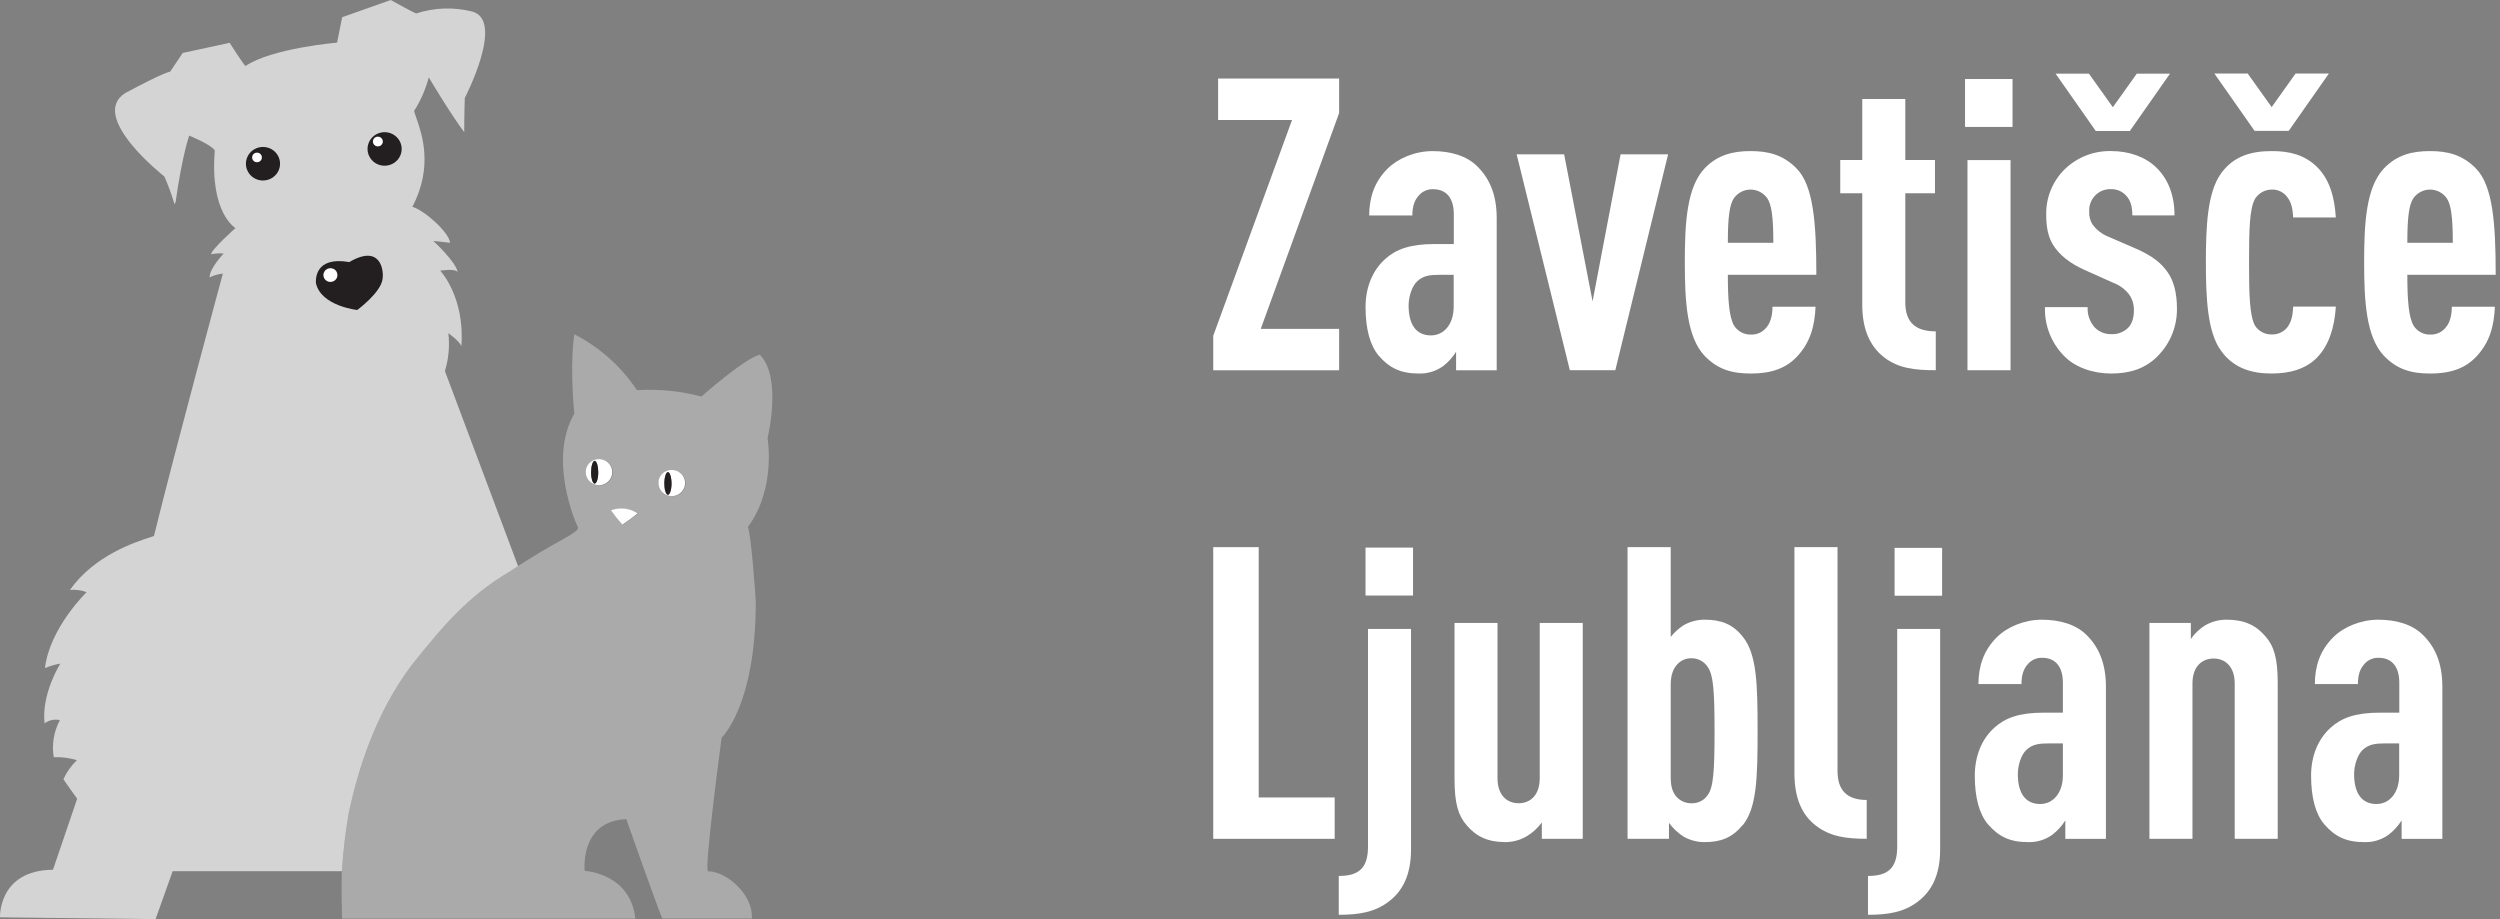 <svg width="136" height="50" viewBox="0 0 136 50" fill="none" xmlns="http://www.w3.org/2000/svg">
<rect x="0" y="0" width="136" height="50" fill="#808080" stroke="none"/>
<g clip-path="url(#clip0)">
<path opacity="0.66" fill-rule="evenodd" clip-rule="evenodd" d="M24.39 18.125C24.47 18.818 24.407 19.519 24.204 20.187L28.181 30.793C28.035 30.888 27.884 30.988 27.727 31.094C25.415 32.451 23.993 34.206 22.717 35.782C22.618 35.905 22.519 36.026 22.421 36.147C20.353 38.885 19.455 42.006 18.978 44.196C18.794 45.254 18.667 46.322 18.598 47.393H9.393L8.464 50L6.42461e-06 49.903C6.42461e-06 49.903 -0.108 47.341 2.882 47.314C3.251 46.228 3.7 44.911 4.198 43.45C3.805 42.918 3.449 42.389 3.449 42.389C3.625 42.002 3.874 41.651 4.183 41.354C3.775 41.23 3.349 41.175 2.923 41.19C2.809 40.501 2.926 39.794 3.257 39.176C3.113 39.142 2.964 39.14 2.819 39.171C2.675 39.202 2.54 39.265 2.424 39.356C2.241 37.74 3.282 36.098 3.282 36.098C2.995 36.15 2.715 36.233 2.446 36.344C2.703 34.154 4.712 32.213 4.712 32.213C4.423 32.105 4.113 32.064 3.805 32.091C5.135 30.215 7.319 29.503 8.21 29.213C8.271 29.193 8.326 29.175 8.375 29.159C9.563 24.337 12.124 14.882 12.124 14.882C11.873 14.91 11.629 14.98 11.402 15.089C11.402 14.587 12.167 13.793 12.167 13.793C11.939 13.77 11.709 13.784 11.486 13.835C11.486 13.58 12.811 12.406 12.811 12.406C12.811 12.406 11.406 11.606 11.684 8.189C11.533 7.885 10.294 7.377 10.294 7.377C10.294 7.377 9.926 8.372 9.554 10.985C9.545 11.004 9.536 11.022 9.527 11.041C9.516 11.066 9.505 11.09 9.492 11.113L9.455 10.985C9.312 10.514 9.14 10.052 8.941 9.601C8.941 9.601 4.805 6.364 6.802 5.068C9.009 3.885 9.257 3.9 9.257 3.9L9.938 2.881L12.492 2.33C12.492 2.33 13.285 3.571 13.356 3.59C14.786 2.622 18.337 2.318 18.337 2.318L18.613 0.937L21.257 0C21.257 0 22.703 0.809 22.656 0.727C23.635 0.411 24.686 0.376 25.684 0.627C27.483 1.101 25.285 5.33 25.285 5.33C25.285 5.33 25.254 6.227 25.254 7.192C24.502 6.191 23.325 4.21 23.325 4.21C23.155 4.855 22.885 5.471 22.526 6.036C22.55 6.133 22.595 6.261 22.649 6.416C22.957 7.299 23.576 9.074 22.433 11.25C23.049 11.423 24.406 12.597 24.489 13.206L23.576 13.108C23.576 13.108 24.839 14.28 24.895 14.812C24.811 14.59 23.947 14.724 23.947 14.724C23.947 14.724 25.297 16.141 25.099 18.828C24.985 18.545 24.39 18.125 24.39 18.125Z" fill="white"/>
<path d="M19.994 8.102C19.994 7.922 20.048 7.745 20.15 7.595C20.252 7.445 20.397 7.328 20.567 7.259C20.737 7.19 20.924 7.172 21.104 7.207C21.284 7.242 21.449 7.329 21.579 7.457C21.709 7.584 21.798 7.747 21.834 7.924C21.869 8.101 21.851 8.285 21.781 8.451C21.71 8.618 21.591 8.761 21.439 8.861C21.286 8.961 21.106 9.015 20.923 9.015C20.676 9.015 20.44 8.919 20.266 8.747C20.092 8.576 19.994 8.344 19.994 8.102Z" fill="#231F20"/>
<path d="M13.378 8.906C13.378 8.726 13.432 8.549 13.534 8.399C13.636 8.249 13.781 8.132 13.951 8.063C14.121 7.994 14.307 7.976 14.488 8.011C14.668 8.046 14.833 8.133 14.963 8.261C15.093 8.389 15.182 8.551 15.217 8.728C15.253 8.905 15.235 9.089 15.165 9.256C15.094 9.422 14.975 9.565 14.822 9.665C14.67 9.765 14.49 9.819 14.306 9.819C14.06 9.819 13.824 9.723 13.65 9.552C13.476 9.38 13.378 9.148 13.378 8.906Z" fill="#231F20"/>
<path d="M13.715 8.561C13.716 8.51 13.732 8.459 13.761 8.417C13.791 8.374 13.833 8.341 13.882 8.322C13.93 8.302 13.984 8.298 14.035 8.308C14.087 8.319 14.134 8.344 14.171 8.38C14.208 8.417 14.233 8.464 14.243 8.514C14.253 8.565 14.247 8.618 14.227 8.665C14.207 8.713 14.173 8.753 14.129 8.782C14.085 8.811 14.034 8.826 13.981 8.826C13.946 8.826 13.911 8.819 13.879 8.806C13.846 8.792 13.817 8.773 13.792 8.748C13.767 8.724 13.748 8.694 13.735 8.662C13.721 8.63 13.715 8.596 13.715 8.561Z" fill="white"/>
<path d="M20.288 7.727C20.284 7.69 20.288 7.652 20.299 7.617C20.311 7.582 20.33 7.549 20.355 7.521C20.381 7.494 20.412 7.472 20.446 7.457C20.481 7.441 20.518 7.434 20.556 7.434C20.594 7.434 20.631 7.441 20.666 7.457C20.7 7.472 20.731 7.494 20.756 7.521C20.782 7.549 20.801 7.582 20.812 7.617C20.824 7.652 20.828 7.69 20.824 7.727C20.817 7.792 20.785 7.851 20.736 7.895C20.686 7.939 20.622 7.963 20.556 7.963C20.489 7.963 20.425 7.939 20.376 7.895C20.326 7.851 20.295 7.792 20.288 7.727Z" fill="white"/>
<path d="M19 14.257C20.743 13.235 20.892 14.771 20.808 15.188C20.715 15.924 19.433 16.864 19.433 16.864C19.433 16.864 17.44 16.648 17.183 15.383C17.183 15.225 17.111 13.929 19 14.257Z" fill="#231F20"/>
<path d="M17.594 14.963C17.594 14.889 17.617 14.817 17.659 14.755C17.7 14.694 17.76 14.646 17.829 14.617C17.899 14.589 17.976 14.582 18.049 14.596C18.123 14.611 18.191 14.646 18.244 14.698C18.298 14.751 18.334 14.818 18.349 14.89C18.363 14.963 18.356 15.038 18.327 15.106C18.298 15.175 18.249 15.233 18.187 15.274C18.124 15.315 18.05 15.337 17.975 15.337C17.874 15.337 17.777 15.298 17.706 15.228C17.634 15.158 17.594 15.062 17.594 14.963Z" fill="white"/>
<path opacity="0.33" d="M31.805 47.369C31.805 47.369 31.52 44.658 34.071 44.564C35.359 48.215 35.836 49.492 36.025 49.967H40.901C40.984 48.647 39.498 47.396 38.52 47.396C38.279 47.396 39.257 40.129 39.257 40.129C39.257 40.129 41.114 38.398 41.114 32.77C41.114 32.584 40.876 29.165 40.687 28.666C42.235 26.573 41.755 23.835 41.755 23.835C41.755 23.835 42.566 20.556 41.337 19.293C40.486 19.503 38.158 21.572 38.158 21.572C37.015 21.268 35.829 21.151 34.647 21.225C33.797 19.94 32.624 18.892 31.241 18.183C31.241 18.183 30.981 19.683 31.241 22.506C29.817 24.955 31.288 28.395 31.443 28.694C31.492 29.013 30.204 29.424 27.727 31.094C25.235 32.557 23.777 34.483 22.421 36.147C20.353 38.885 19.455 42.006 18.978 44.196C18.786 45.304 18.656 46.421 18.588 47.542C18.588 48.12 18.564 48.151 18.607 49.976H34.563C34.303 47.515 31.839 47.378 31.839 47.378L31.805 47.369ZM35.864 26.193C35.883 26.055 35.944 25.926 36.038 25.822C36.132 25.717 36.255 25.643 36.393 25.608C36.53 25.572 36.675 25.577 36.809 25.623C36.943 25.668 37.06 25.751 37.146 25.862C37.232 25.973 37.283 26.106 37.292 26.245C37.301 26.384 37.268 26.522 37.197 26.643C37.126 26.764 37.021 26.861 36.894 26.923C36.766 26.985 36.624 27.008 36.483 26.99C36.383 26.983 36.286 26.956 36.198 26.91C36.11 26.865 36.032 26.802 35.97 26.725C35.907 26.649 35.862 26.56 35.836 26.465C35.811 26.371 35.805 26.272 35.82 26.175L35.864 26.193ZM34.712 27.933C34.523 28.113 33.889 28.541 33.889 28.541C33.667 28.294 33.461 28.035 33.269 27.766C33.499 27.681 33.745 27.652 33.988 27.679C34.232 27.707 34.465 27.791 34.669 27.924L34.712 27.933ZM31.907 25.603C31.926 25.465 31.986 25.335 32.08 25.23C32.174 25.126 32.297 25.051 32.434 25.015C32.571 24.979 32.716 24.984 32.851 25.029C32.985 25.074 33.103 25.157 33.189 25.268C33.275 25.378 33.326 25.512 33.336 25.651C33.345 25.79 33.312 25.929 33.241 26.049C33.17 26.17 33.065 26.268 32.937 26.33C32.81 26.391 32.667 26.415 32.526 26.397C32.428 26.39 32.332 26.363 32.245 26.318C32.157 26.273 32.08 26.211 32.018 26.136C31.956 26.061 31.91 25.974 31.884 25.881C31.857 25.787 31.85 25.69 31.864 25.594L31.907 25.603Z" fill="white"/>
<path d="M32.486 26.386C32.628 26.405 32.772 26.382 32.9 26.32C33.028 26.259 33.135 26.161 33.206 26.039C33.278 25.918 33.311 25.778 33.302 25.638C33.293 25.498 33.242 25.364 33.155 25.253C33.068 25.141 32.95 25.058 32.814 25.013C32.679 24.968 32.533 24.963 32.395 24.999C32.257 25.036 32.134 25.111 32.04 25.217C31.945 25.323 31.885 25.453 31.867 25.592C31.854 25.684 31.86 25.778 31.885 25.868C31.909 25.958 31.951 26.042 32.009 26.116C32.066 26.19 32.138 26.252 32.22 26.298C32.302 26.344 32.392 26.374 32.486 26.386ZM32.35 25.06C32.458 25.06 32.545 25.343 32.545 25.687C32.545 26.03 32.458 26.295 32.35 26.295C32.242 26.295 32.155 26.015 32.155 25.687C32.155 25.358 32.245 25.06 32.35 25.06Z" fill="white"/>
<path d="M36.443 26.981C36.585 27 36.73 26.978 36.859 26.916C36.988 26.854 37.095 26.756 37.168 26.634C37.24 26.513 37.274 26.372 37.265 26.232C37.256 26.091 37.205 25.956 37.118 25.844C37.031 25.732 36.912 25.648 36.776 25.602C36.64 25.557 36.493 25.552 36.355 25.588C36.216 25.625 36.092 25.701 35.997 25.807C35.902 25.913 35.842 26.044 35.823 26.184C35.799 26.37 35.85 26.558 35.966 26.708C36.082 26.857 36.253 26.955 36.443 26.981ZM36.331 25.673C36.436 25.673 36.526 25.953 36.526 26.296C36.526 26.64 36.436 26.905 36.331 26.905C36.226 26.905 36.136 26.625 36.136 26.296C36.136 25.968 36.223 25.673 36.337 25.673H36.331Z" fill="white"/>
<path d="M33.861 28.535C33.861 28.535 34.495 28.103 34.684 27.926C34.475 27.785 34.234 27.695 33.982 27.667C33.73 27.638 33.474 27.671 33.238 27.762C33.43 28.032 33.636 28.291 33.858 28.538" fill="white"/>
<path d="M32.35 26.311C32.458 26.311 32.545 26.031 32.545 25.703C32.545 25.374 32.458 25.076 32.35 25.076C32.242 25.076 32.155 25.359 32.155 25.703C32.155 26.047 32.245 26.311 32.35 26.311Z" fill="#231F20"/>
<path d="M36.337 26.919C36.443 26.919 36.533 26.639 36.533 26.31C36.533 25.982 36.443 25.686 36.337 25.686C36.232 25.686 36.142 25.966 36.142 26.31C36.142 26.654 36.229 26.919 36.337 26.919Z" fill="#231F20"/>
</g>
<path d="M66 45.632V29.765H68.474V43.382H72.606V45.632H66Z" fill="white"/>
<path d="M75.569 49.028C74.795 49.632 73.911 49.764 72.829 49.764V47.652C73.888 47.652 74.419 47.251 74.419 46.068V34.213H76.76V46.2C76.76 47.605 76.296 48.474 75.564 49.032L75.569 49.028ZM74.285 29.791H76.869V32.396H74.285V29.791Z" fill="white"/>
<path d="M83.875 45.632V44.742C83.66 45.036 83.39 45.286 83.081 45.476C82.727 45.691 82.323 45.806 81.91 45.811C80.958 45.811 80.32 45.522 79.789 44.897C79.325 44.361 79.126 43.717 79.126 42.356V33.889H81.464V42.338C81.464 43.252 81.972 43.696 82.614 43.696C83.256 43.696 83.761 43.251 83.761 42.338V33.889H86.101V45.632H83.875Z" fill="white"/>
<path d="M94.789 44.897C94.237 45.566 93.618 45.811 92.734 45.811C92.323 45.814 91.92 45.706 91.564 45.499C91.266 45.301 91.005 45.051 90.791 44.763V45.632H88.539V29.765H90.887V34.648C91.082 34.405 91.313 34.194 91.572 34.023C91.927 33.816 92.331 33.708 92.741 33.711C93.625 33.711 94.267 33.957 94.796 34.625C95.57 35.562 95.613 37.19 95.613 39.755C95.613 42.32 95.57 43.965 94.796 44.902L94.789 44.897ZM92.897 36.277C92.802 36.134 92.674 36.017 92.524 35.936C92.374 35.854 92.206 35.811 92.035 35.809C91.887 35.803 91.739 35.83 91.601 35.888C91.464 35.945 91.34 36.032 91.24 36.143C91.02 36.389 90.887 36.724 90.887 37.237V42.294C90.887 42.807 90.998 43.141 91.24 43.387C91.345 43.49 91.469 43.571 91.606 43.624C91.743 43.678 91.889 43.703 92.035 43.698C92.204 43.701 92.371 43.662 92.522 43.585C92.672 43.507 92.801 43.393 92.897 43.252C93.205 42.851 93.272 41.982 93.272 39.755C93.272 37.528 93.198 36.674 92.889 36.273L92.897 36.277Z" fill="white"/>
<path d="M98.788 44.918C98.06 44.361 97.617 43.471 97.617 42.066V29.765H99.961V41.937C99.961 42.984 100.466 43.518 101.549 43.518V45.63C100.466 45.63 99.563 45.519 98.788 44.917" fill="white"/>
<path d="M104.357 49.028C103.583 49.632 102.701 49.764 101.618 49.764V47.652C102.677 47.652 103.208 47.251 103.208 46.068V34.213H105.544V46.201C105.544 47.605 105.081 48.474 104.348 49.033L104.357 49.028ZM103.066 29.803H105.65V32.408H103.066V29.803Z" fill="white"/>
<path d="M112.354 45.633V44.63C112.166 44.93 111.926 45.194 111.647 45.41C111.261 45.687 110.795 45.828 110.321 45.811C109.349 45.811 108.732 45.52 108.136 44.83C107.671 44.272 107.429 43.382 107.429 42.199C107.429 41.132 107.804 40.195 108.51 39.571C109.085 39.058 109.835 38.768 111.183 38.768H112.221V37.143C112.221 36.272 111.823 35.785 111.095 35.785C110.949 35.779 110.804 35.806 110.671 35.864C110.537 35.922 110.418 36.01 110.321 36.12C110.079 36.387 109.968 36.724 109.968 37.212H107.628C107.628 36.275 107.891 35.402 108.621 34.673C109.173 34.113 110.117 33.712 111.072 33.712C112.028 33.712 112.951 33.959 113.546 34.581C114.164 35.206 114.562 36.076 114.562 37.347V45.636L112.354 45.633ZM112.221 40.441H111.448C110.939 40.441 110.565 40.483 110.233 40.797C109.946 41.064 109.77 41.644 109.77 42.111C109.77 43.159 110.19 43.738 110.984 43.738C111.69 43.738 112.221 43.135 112.221 42.178V40.441Z" fill="white"/>
<path d="M121.568 45.632V37.182C121.568 36.268 121.059 35.824 120.419 35.824C119.779 35.824 119.27 36.268 119.27 37.182V45.632H116.929V33.889H119.182V34.759C119.388 34.464 119.651 34.213 119.955 34.023C120.311 33.816 120.714 33.708 121.125 33.711C122.076 33.711 122.716 34 123.246 34.625C123.709 35.16 123.908 35.805 123.908 37.164V45.632H121.568Z" fill="white"/>
<path d="M130.648 45.633V44.63C130.46 44.93 130.22 45.194 129.94 45.41C129.555 45.687 129.09 45.828 128.617 45.811C127.643 45.811 127.025 45.52 126.43 44.83C125.965 44.272 125.723 43.382 125.723 42.199C125.723 41.132 126.098 40.195 126.804 39.571C127.378 39.058 128.131 38.768 129.477 38.768H130.522V37.143C130.522 36.272 130.124 35.785 129.397 35.785C129.252 35.779 129.107 35.806 128.973 35.864C128.839 35.922 128.72 36.01 128.624 36.12C128.38 36.387 128.27 36.724 128.27 37.212H125.929C125.929 36.275 126.192 35.402 126.922 34.673C127.474 34.113 128.418 33.712 129.373 33.712C130.346 33.712 131.252 33.959 131.847 34.581C132.467 35.206 132.864 36.076 132.864 37.347V45.636L130.648 45.633ZM130.515 40.441H129.741C129.234 40.441 128.859 40.483 128.528 40.797C128.241 41.064 128.063 41.644 128.063 42.111C128.063 43.159 128.484 43.738 129.278 43.738C129.985 43.738 130.515 43.135 130.515 42.178V40.441Z" fill="white"/>
<path d="M66 20.141V18.268L70.287 6.527H66.265V4.274H72.849V6.148L68.585 17.891H72.849V20.141H66Z" fill="white"/>
<path d="M79.211 20.141V19.138C79.023 19.438 78.784 19.703 78.504 19.918C78.118 20.195 77.653 20.336 77.18 20.319C76.208 20.319 75.589 20.028 74.993 19.339C74.53 18.78 74.286 17.89 74.286 16.707C74.286 15.641 74.661 14.704 75.367 14.079C75.942 13.566 76.694 13.276 78.04 13.276H79.087V11.651C79.087 10.781 78.689 10.293 77.961 10.293C77.815 10.288 77.671 10.315 77.537 10.373C77.403 10.431 77.284 10.518 77.188 10.628C76.944 10.895 76.833 11.232 76.833 11.721H74.485C74.485 10.784 74.748 9.91 75.478 9.181C76.03 8.622 76.974 8.22 77.93 8.22C78.902 8.22 79.808 8.468 80.403 9.089C81.023 9.714 81.42 10.585 81.42 11.855V20.144L79.211 20.141ZM79.08 14.95H78.306C77.798 14.95 77.422 14.992 77.092 15.306C76.805 15.573 76.628 16.152 76.628 16.62C76.628 17.667 77.047 18.246 77.841 18.246C78.549 18.246 79.08 17.643 79.08 16.686V14.95Z" fill="white"/>
<path d="M87.873 20.14H85.399L82.506 8.396H85.089L86.636 16.396L88.16 8.396H90.745L87.873 20.14Z" fill="white"/>
<path d="M93.995 14.95C93.995 16.285 94.061 17.288 94.348 17.735C94.447 17.883 94.583 18.003 94.741 18.085C94.899 18.166 95.075 18.206 95.252 18.201C95.425 18.207 95.596 18.17 95.751 18.092C95.905 18.014 96.038 17.899 96.136 17.756C96.335 17.512 96.424 17.088 96.424 16.686H98.766C98.721 17.742 98.477 18.627 97.771 19.383C97.153 20.051 96.335 20.32 95.252 20.32C94.215 20.32 93.441 20.096 92.734 19.361C91.762 18.335 91.654 16.396 91.654 14.259C91.654 12.121 91.762 10.185 92.734 9.156C93.441 8.419 94.282 8.219 95.23 8.219C96.204 8.219 96.996 8.419 97.726 9.156C98.655 10.09 98.809 12.142 98.809 14.95H93.995ZM96.136 10.781C96.033 10.636 95.897 10.518 95.74 10.437C95.582 10.355 95.408 10.313 95.231 10.313C95.054 10.313 94.879 10.355 94.722 10.437C94.565 10.518 94.429 10.636 94.325 10.781C94.083 11.138 93.995 11.837 93.995 13.21H96.469C96.469 11.829 96.38 11.138 96.136 10.781Z" fill="white"/>
<path d="M102.478 19.426C101.75 18.849 101.307 17.957 101.307 16.575V10.514H100.11V8.703H101.307V5.384H103.648V8.703H105.262V10.514H103.648V16.445C103.648 17.537 104.201 18.026 105.306 18.026V20.139C104.201 20.139 103.272 20.051 102.478 19.425" fill="white"/>
<path d="M106.898 4.299H109.482V6.905H106.898V4.299ZM107.031 8.709H109.373V20.141H107.031V8.709Z" fill="white"/>
<path d="M117.39 19.363C116.686 20.073 115.845 20.319 114.847 20.319C113.85 20.319 112.882 19.984 112.285 19.363C111.941 19.016 111.672 18.601 111.493 18.144C111.314 17.688 111.231 17.199 111.247 16.709H113.567C113.556 16.912 113.586 17.115 113.654 17.306C113.722 17.498 113.827 17.674 113.963 17.824C114.08 17.939 114.218 18.03 114.37 18.091C114.522 18.152 114.684 18.181 114.847 18.178C115.013 18.188 115.179 18.164 115.335 18.106C115.491 18.049 115.633 17.96 115.754 17.845C115.974 17.644 116.084 17.288 116.084 16.909C116.096 16.602 116.011 16.298 115.842 16.042C115.611 15.735 115.296 15.502 114.936 15.373L113.391 14.681C112.595 14.325 112.019 13.857 111.688 13.323C111.424 12.897 111.315 12.362 111.315 11.717C111.301 11.25 111.383 10.784 111.558 10.35C111.733 9.917 111.995 9.525 112.329 9.199C113.006 8.548 113.912 8.196 114.847 8.218C115.82 8.218 116.704 8.531 117.3 9.11C117.897 9.69 118.293 10.537 118.293 11.717H115.999C115.999 11.204 115.89 10.892 115.668 10.648C115.565 10.533 115.439 10.441 115.298 10.379C115.157 10.318 115.004 10.287 114.85 10.29C114.689 10.282 114.528 10.308 114.378 10.367C114.228 10.425 114.092 10.516 113.979 10.632C113.865 10.748 113.778 10.887 113.722 11.039C113.666 11.192 113.643 11.354 113.654 11.517C113.639 11.76 113.701 12.001 113.83 12.206C114.049 12.506 114.348 12.738 114.692 12.875L116.238 13.545C117.034 13.901 117.564 14.279 117.939 14.838C118.249 15.281 118.425 15.951 118.425 16.754C118.436 17.237 118.349 17.717 118.171 18.166C117.992 18.614 117.725 19.021 117.386 19.363H117.39ZM115.863 7.126H114.01L111.823 4.006H113.636L114.939 5.833L116.243 4.006H118.048L115.863 7.126Z" fill="white"/>
<path d="M126.052 19.45C125.453 20.054 124.616 20.319 123.578 20.319C122.474 20.319 121.502 20.03 120.817 19.07C120.088 18.067 120 16.242 120 14.258C120 12.274 120.088 10.47 120.817 9.445C121.502 8.486 122.474 8.219 123.578 8.219C124.571 8.219 125.346 8.419 126.031 9.067C126.757 9.777 127.003 10.781 127.069 11.829H124.749C124.726 11.45 124.681 11.049 124.439 10.738C124.342 10.6 124.213 10.489 124.062 10.415C123.912 10.34 123.745 10.305 123.578 10.313C123.399 10.314 123.224 10.359 123.068 10.445C122.911 10.531 122.778 10.654 122.68 10.805C122.371 11.339 122.348 12.52 122.348 14.258C122.348 15.997 122.371 17.177 122.68 17.729C122.78 17.875 122.914 17.995 123.071 18.076C123.227 18.158 123.401 18.198 123.578 18.195C123.742 18.201 123.906 18.169 124.056 18.099C124.206 18.03 124.337 17.925 124.439 17.795C124.681 17.462 124.726 17.104 124.749 16.68H127.069C127.003 17.795 126.692 18.792 126.052 19.444V19.45ZM124.505 7.12H122.65L120.462 4H122.275L123.578 5.827L124.88 4H126.692L124.505 7.12Z" fill="white"/>
<path d="M130.959 14.95C130.959 16.285 131.025 17.288 131.312 17.735C131.41 17.883 131.544 18.003 131.701 18.084C131.858 18.166 132.033 18.206 132.209 18.201C132.382 18.207 132.553 18.17 132.707 18.092C132.862 18.014 132.994 17.899 133.093 17.756C133.292 17.512 133.38 17.088 133.38 16.686H135.721C135.678 17.742 135.434 18.627 134.726 19.383C134.11 20.051 133.292 20.32 132.209 20.32C131.171 20.32 130.398 20.096 129.691 19.361C128.718 18.335 128.609 16.396 128.609 14.259C128.609 12.121 128.718 10.185 129.691 9.156C130.398 8.419 131.239 8.219 132.187 8.219C133.159 8.219 133.953 8.419 134.683 9.156C135.61 10.09 135.766 12.142 135.766 14.95H130.959ZM133.101 10.781C132.997 10.636 132.861 10.518 132.704 10.437C132.546 10.355 132.372 10.313 132.195 10.313C132.018 10.313 131.844 10.355 131.686 10.437C131.529 10.518 131.393 10.636 131.289 10.781C131.047 11.138 130.959 11.837 130.959 13.21H133.433C133.433 11.829 133.343 11.138 133.101 10.781Z" fill="white"/>
<defs>
<clipPath id="clip0">
<rect width="42" height="50" fill="white"/>
</clipPath>
</defs>
</svg>
